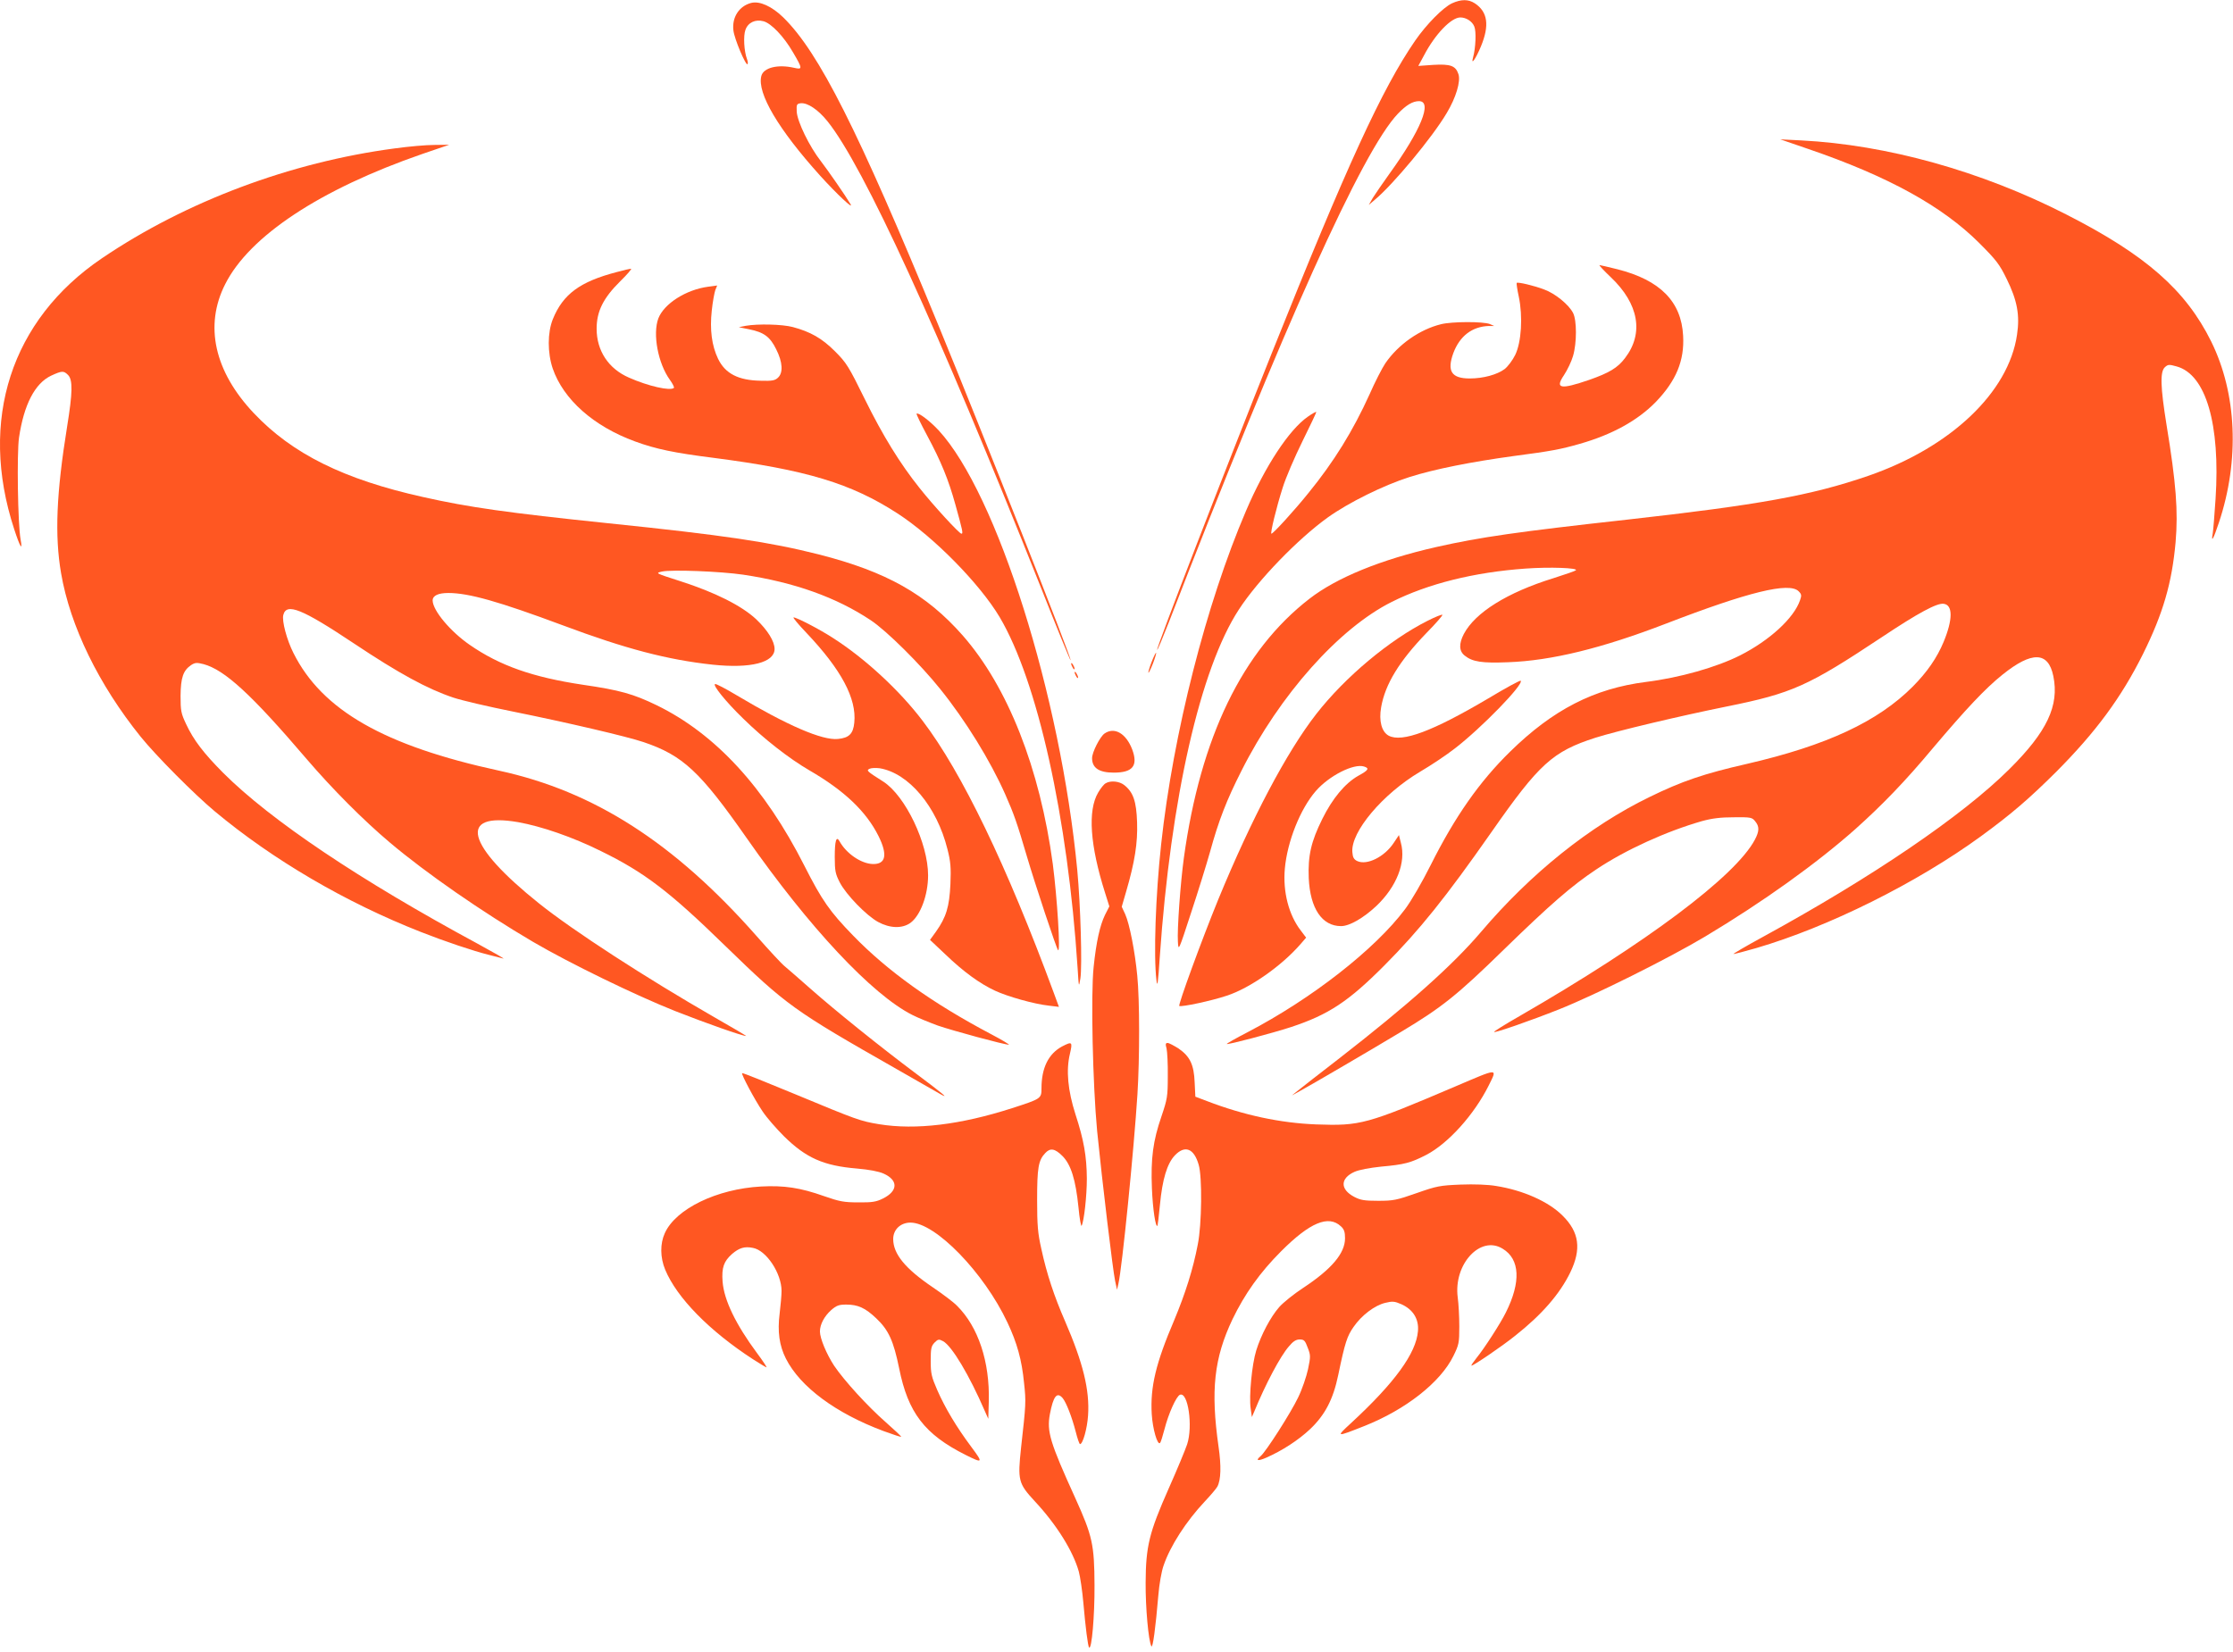 <?xml version="1.0" standalone="no"?>
<!DOCTYPE svg PUBLIC "-//W3C//DTD SVG 20010904//EN"
 "http://www.w3.org/TR/2001/REC-SVG-20010904/DTD/svg10.dtd">
<svg version="1.0" xmlns="http://www.w3.org/2000/svg"
 width="1280pt" height="947pt" viewBox="0 0 1280 947"
 preserveAspectRatio="xMidYMid meet">
<g transform="translate(0,947) scale(0.1,-0.1)"
fill="#ff5722" stroke="none">
<path d="M8323 9451 c-51 -24 -146 -120 -211 -214 -190 -276 -393 -719 -822
-1792 -269 -672 -664 -1695 -657 -1701 2 -3 32 69 67 158 658 1700 1110 2704
1313 2916 48 50 85 72 121 72 79 0 10 -168 -170 -417 -39 -54 -81 -116 -95
-138 l-23 -40 34 29 c106 88 331 359 413 498 53 88 81 182 67 223 -16 48 -45
59 -145 53 l-85 -6 33 61 c64 122 156 217 208 217 33 0 68 -22 80 -52 12 -28
8 -123 -7 -177 -14 -50 15 -9 45 63 50 121 39 198 -35 247 -37 24 -78 24 -131
0z"/>
<path d="M4305 9453 c-68 -18 -110 -82 -101 -157 5 -48 71 -204 81 -194 3 3 2
16 -3 29 -17 45 -22 133 -9 168 15 42 57 62 104 49 44 -12 116 -87 168 -177
56 -95 56 -101 8 -90 -95 22 -177 1 -189 -47 -25 -98 98 -306 337 -571 95
-105 196 -200 174 -163 -27 46 -129 193 -169 245 -66 84 -136 228 -139 285 -2
41 0 45 23 48 39 4 100 -37 153 -103 208 -259 628 -1175 1225 -2677 91 -230
167 -416 169 -414 8 7 -499 1291 -760 1926 -460 1118 -683 1561 -888 1761 -65
63 -135 95 -184 82z"/>
<path d="M10365 8616 c456 -156 769 -328 981 -540 98 -98 116 -122 157 -206
60 -122 76 -207 59 -319 -48 -331 -381 -646 -852 -809 -328 -113 -628 -167
-1388 -252 -624 -69 -838 -100 -1087 -156 -319 -72 -573 -176 -729 -297 -384
-297 -625 -795 -720 -1487 -19 -138 -39 -411 -34 -480 3 -55 4 -53 75 165 40
121 89 279 109 350 50 182 95 297 180 465 220 437 560 818 862 969 208 104
471 170 767 191 138 10 304 4 288 -10 -4 -4 -62 -24 -128 -45 -265 -82 -449
-197 -514 -320 -29 -56 -28 -98 5 -124 45 -36 99 -44 249 -38 248 9 538 80
904 221 472 182 707 240 761 186 17 -17 18 -24 8 -52 -35 -102 -174 -230 -344
-316 -135 -68 -346 -128 -539 -152 -298 -38 -533 -159 -778 -399 -176 -172
-316 -372 -455 -649 -50 -100 -112 -207 -148 -255 -172 -230 -536 -514 -902
-705 -68 -35 -122 -66 -120 -68 6 -5 261 62 368 97 215 71 329 146 535 353
201 202 352 390 615 766 273 391 350 461 595 540 123 39 480 124 752 179 377
76 467 117 889 397 210 140 318 198 356 192 53 -7 52 -91 -1 -219 -38 -91 -94
-172 -176 -255 -200 -201 -493 -338 -952 -444 -246 -56 -372 -99 -558 -190
-343 -167 -679 -436 -967 -775 -161 -189 -414 -415 -817 -728 -108 -83 -212
-165 -231 -180 l-35 -28 35 19 c77 42 434 251 590 345 234 140 323 211 592
474 265 258 388 365 528 458 167 112 403 219 606 277 58 16 107 22 182 22 97
1 105 0 123 -23 25 -30 24 -57 -2 -106 -112 -210 -621 -591 -1347 -1010 -84
-48 -151 -90 -148 -92 6 -6 210 65 371 129 207 82 635 296 839 418 334 200
640 420 861 616 155 139 284 272 446 466 186 220 299 341 398 420 168 135 262
133 291 -8 35 -170 -36 -320 -253 -535 -270 -268 -783 -617 -1412 -961 -99
-54 -174 -98 -168 -98 6 0 64 15 130 34 414 121 920 373 1288 641 174 127 275
214 431 369 226 227 373 425 498 676 115 232 166 407 187 642 15 177 3 337
-52 672 -35 218 -38 305 -9 331 18 16 24 16 67 4 168 -46 251 -332 223 -760
-6 -90 -13 -179 -16 -196 -11 -60 4 -34 35 60 120 359 103 741 -44 1039 -146
295 -375 496 -830 728 -487 249 -1029 400 -1521 425 l-119 6 160 -55z"/>
<path d="M2262 8619 c-597 -79 -1197 -304 -1678 -630 -521 -353 -707 -928
-503 -1552 34 -105 50 -130 37 -60 -16 87 -22 493 -9 584 28 189 91 311 184
355 63 29 72 29 97 4 28 -28 26 -102 -5 -294 -62 -384 -72 -626 -35 -842 52
-304 216 -640 457 -939 89 -110 307 -329 423 -426 334 -279 751 -523 1181
-692 134 -53 303 -110 392 -132 34 -9 71 -18 82 -21 11 -3 -55 35 -147 85
-676 365 -1187 708 -1459 980 -112 113 -169 187 -212 279 -29 61 -32 76 -32
162 1 105 15 146 61 177 22 14 32 15 71 5 121 -33 273 -172 589 -542 148 -173
327 -353 479 -481 207 -175 529 -398 820 -569 212 -124 586 -306 815 -397 175
-69 385 -143 407 -143 3 0 -79 49 -183 108 -388 223 -808 495 -1004 652 -419
335 -468 526 -120 466 134 -24 312 -85 475 -166 249 -122 391 -230 713 -544
351 -341 390 -369 982 -706 118 -67 231 -132 250 -143 56 -32 15 2 -140 118
-206 154 -465 363 -603 485 -66 58 -132 116 -148 129 -17 13 -90 92 -163 175
-471 534 -931 829 -1474 947 -660 143 -1016 347 -1180 675 -38 75 -67 184 -58
218 18 71 106 36 406 -164 258 -172 420 -260 569 -310 48 -16 202 -52 342 -80
307 -62 654 -143 748 -175 225 -76 324 -168 591 -550 358 -513 719 -898 949
-1014 31 -16 97 -43 146 -61 87 -30 382 -110 408 -110 6 0 -40 28 -103 61
-335 177 -591 360 -790 565 -134 138 -178 201 -279 400 -228 450 -510 756
-846 920 -134 65 -211 87 -425 118 -286 43 -475 109 -648 229 -110 76 -211
196 -212 254 0 28 32 43 90 43 117 0 290 -49 655 -185 363 -136 602 -198 860
-226 218 -23 355 12 355 90 0 44 -40 108 -105 170 -83 78 -237 155 -433 218
-146 47 -147 47 -107 56 54 12 335 1 465 -18 294 -44 534 -130 731 -261 91
-60 286 -254 398 -394 146 -181 288 -412 373 -604 51 -115 68 -165 124 -355
47 -160 170 -530 179 -539 15 -15 -5 299 -30 493 -74 550 -258 1017 -517 1312
-208 236 -436 365 -824 464 -281 71 -540 110 -1209 179 -577 60 -796 91 -1059
150 -455 101 -751 248 -971 481 -226 239 -285 502 -164 740 139 276 545 544
1129 746 l155 53 -85 -1 c-47 0 -149 -9 -228 -20z"/>
<path d="M9234 7880 c160 -152 190 -321 81 -463 -42 -56 -91 -85 -205 -125
-166 -57 -198 -51 -145 27 19 29 43 78 52 110 22 74 22 205 0 247 -25 48 -102
111 -165 134 -60 23 -151 44 -158 38 -2 -2 3 -38 12 -79 24 -114 15 -260 -20
-333 -15 -31 -43 -68 -61 -82 -43 -32 -122 -54 -200 -54 -105 0 -132 42 -94
146 37 98 108 152 204 155 l30 0 -25 11 c-37 15 -217 15 -280 -1 -122 -30
-245 -116 -319 -224 -18 -27 -59 -106 -90 -177 -95 -210 -205 -388 -351 -567
-82 -102 -202 -233 -212 -233 -8 0 29 153 65 265 17 55 68 174 113 265 45 91
81 167 79 168 -2 2 -24 -10 -48 -27 -107 -74 -245 -283 -355 -541 -228 -532
-417 -1275 -486 -1910 -32 -294 -44 -641 -27 -780 5 -45 9 -21 19 132 63 910
232 1655 454 1994 110 169 338 404 509 527 120 86 321 185 469 232 146 46 354
87 595 120 221 29 271 39 380 70 186 53 333 134 437 241 116 121 164 236 156
379 -10 196 -132 319 -376 381 -52 13 -99 24 -103 24 -5 0 24 -31 65 -70z"/>
<path d="M3535 7910 c-211 -55 -308 -127 -366 -270 -31 -77 -31 -192 -1 -282
61 -178 234 -332 472 -419 120 -44 227 -66 449 -94 533 -69 789 -146 1056
-319 208 -135 471 -403 585 -594 217 -366 391 -1149 447 -2012 7 -113 7 -114
16 -60 11 71 1 421 -18 623 -96 1000 -460 2156 -794 2519 -50 54 -117 105
-127 96 -2 -3 25 -59 61 -126 79 -147 122 -252 162 -397 41 -148 45 -165 34
-165 -12 0 -161 162 -240 262 -112 140 -211 301 -313 508 -94 191 -106 210
-172 276 -75 75 -141 112 -242 139 -61 16 -200 19 -269 7 l-40 -8 59 -12 c85
-17 120 -43 155 -114 38 -75 41 -136 10 -164 -17 -16 -35 -19 -98 -17 -129 2
-204 41 -245 126 -36 75 -48 167 -36 276 5 49 15 102 20 117 l11 27 -52 -7
c-127 -17 -252 -97 -285 -181 -34 -90 -2 -259 66 -353 16 -22 26 -43 23 -46
-20 -19 -148 10 -258 59 -117 51 -185 154 -185 280 0 100 38 176 135 272 41
40 69 73 62 72 -6 0 -43 -8 -82 -19z"/>
<path d="M8184 5911 c-219 -110 -473 -322 -639 -535 -169 -217 -370 -597 -562
-1064 -94 -230 -232 -607 -223 -610 17 -6 182 29 272 59 132 43 314 170 424
297 l31 36 -31 41 c-69 90 -103 222 -91 355 14 155 88 341 177 444 76 88 218
160 277 141 32 -10 26 -21 -33 -53 -76 -43 -148 -130 -206 -247 -65 -131 -83
-211 -78 -340 8 -174 76 -275 185 -275 49 0 128 46 202 115 117 111 172 251
141 363 l-11 44 -30 -45 c-53 -80 -153 -130 -209 -104 -19 9 -26 21 -28 51
-10 116 174 334 388 461 63 37 153 97 200 134 152 117 396 368 377 388 -4 3
-87 -42 -185 -101 -318 -188 -495 -255 -572 -214 -40 22 -57 84 -43 163 23
132 104 265 262 428 52 53 92 99 89 102 -3 3 -41 -12 -84 -34z"/>
<path d="M4623 5841 c199 -210 288 -376 274 -514 -6 -64 -30 -88 -94 -94 -90
-9 -291 78 -581 251 -62 37 -117 66 -123 64 -16 -5 61 -101 160 -197 119 -117
264 -230 379 -297 202 -117 327 -236 398 -378 53 -107 42 -162 -33 -160 -67 2
-152 60 -191 131 -18 32 -27 3 -27 -90 0 -82 4 -98 29 -147 37 -71 152 -189
219 -226 68 -37 138 -39 185 -6 58 42 102 160 102 273 0 184 -130 455 -256
537 -96 61 -99 64 -80 74 10 5 36 6 59 3 166 -28 327 -219 388 -464 18 -70 21
-105 17 -200 -6 -130 -24 -190 -83 -273 l-34 -47 88 -83 c104 -100 198 -168
284 -208 73 -34 225 -77 309 -86 l58 -7 -29 79 c-270 732 -528 1267 -753 1562
-132 174 -330 357 -513 474 -77 50 -208 118 -226 118 -6 0 27 -40 74 -89z"/>
<path d="M6601 5674 c-12 -31 -20 -59 -18 -61 2 -2 14 22 26 53 12 31 20 59
18 61 -2 2 -14 -22 -26 -53z"/>
<path d="M6140 5665 c0 -5 5 -17 10 -25 5 -8 10 -10 10 -5 0 6 -5 17 -10 25
-5 8 -10 11 -10 5z"/>
<path d="M6160 5615 c0 -5 5 -17 10 -25 5 -8 10 -10 10 -5 0 6 -5 17 -10 25
-5 8 -10 11 -10 5z"/>
<path d="M6331 5264 c-26 -19 -71 -107 -71 -141 0 -56 40 -83 124 -83 109 0
141 39 106 133 -35 92 -102 131 -159 91z"/>
<path d="M6338 4979 c-10 -5 -29 -29 -43 -53 -61 -103 -47 -303 40 -577 l24
-76 -25 -49 c-29 -60 -50 -153 -65 -298 -17 -158 -5 -676 20 -941 29 -290 90
-798 103 -859 l11 -51 8 35 c21 89 89 770 109 1085 13 208 13 542 -1 681 -13
137 -44 296 -69 352 l-20 43 25 86 c50 171 67 280 63 398 -4 121 -22 173 -74
214 -28 22 -78 27 -106 10z"/>
<path d="M6088 3470 c-78 -42 -118 -123 -118 -240 0 -59 -2 -60 -169 -114
-295 -95 -552 -126 -761 -92 -109 18 -128 25 -484 173 -164 68 -300 123 -302
120 -6 -6 71 -151 117 -219 23 -35 79 -99 123 -143 126 -124 226 -169 418
-185 69 -6 124 -16 153 -29 85 -38 83 -100 -4 -143 -38 -19 -62 -23 -141 -22
-83 0 -108 5 -197 36 -135 48 -228 62 -361 55 -253 -14 -488 -128 -551 -267
-28 -61 -27 -140 2 -210 67 -161 253 -351 504 -514 39 -25 74 -46 77 -46 3 0
-21 37 -54 81 -123 166 -190 305 -198 411 -6 80 7 116 54 158 41 35 72 45 120
35 77 -14 164 -146 164 -247 0 -23 -5 -81 -11 -130 -13 -102 -2 -183 36 -258
82 -162 286 -313 559 -415 54 -20 100 -35 102 -33 1 2 -38 39 -88 83 -105 92
-238 238 -297 325 -43 66 -81 156 -81 196 0 40 25 87 64 122 31 27 45 32 87
32 67 0 109 -19 172 -79 71 -67 99 -130 131 -286 51 -255 146 -379 381 -497
100 -50 102 -47 32 47 -85 114 -150 223 -195 326 -32 74 -37 93 -37 166 0 72
3 85 22 105 20 20 25 21 49 8 50 -27 150 -194 239 -400 l20 -45 3 100 c6 226
-60 427 -182 548 -20 21 -83 68 -139 106 -158 107 -227 191 -227 277 0 54 42
94 99 94 143 0 421 -286 556 -573 55 -117 82 -213 95 -346 12 -109 11 -121
-17 -371 -20 -188 -16 -205 78 -307 125 -134 220 -286 253 -404 8 -30 20 -110
26 -179 12 -137 26 -250 33 -256 15 -15 32 183 31 356 -1 235 -12 283 -110
500 -146 321 -164 382 -146 481 20 105 41 131 74 92 20 -25 52 -106 74 -191
10 -40 21 -72 25 -72 16 0 41 89 46 164 10 146 -29 303 -132 541 -62 142 -105
271 -136 415 -20 88 -24 134 -24 280 0 183 7 227 46 268 29 32 56 27 99 -16
49 -49 76 -136 92 -294 6 -66 15 -113 18 -106 14 26 30 171 30 271 -1 127 -17
220 -65 367 -44 138 -55 252 -32 348 16 69 13 72 -45 42z"/>
<path d="M6687 3458 c4 -18 8 -89 7 -158 0 -117 -3 -132 -36 -230 -49 -142
-62 -242 -55 -414 5 -120 21 -226 32 -214 1 1 8 56 14 120 14 147 41 236 85
283 58 61 110 41 137 -53 21 -70 18 -343 -5 -457 -27 -142 -72 -283 -135 -434
-106 -248 -138 -383 -129 -539 5 -84 33 -182 48 -165 4 4 15 40 25 78 23 90
68 190 89 198 46 18 75 -180 41 -284 -10 -30 -57 -144 -106 -254 -112 -253
-131 -331 -132 -540 -1 -141 16 -333 33 -364 8 -14 24 105 40 294 5 61 18 136
30 169 38 112 129 253 236 367 34 36 66 74 72 85 21 39 23 119 7 229 -46 323
-26 508 80 731 70 145 157 268 279 390 165 165 271 209 342 143 19 -17 24 -33
24 -69 0 -86 -77 -177 -241 -285 -52 -34 -114 -84 -136 -109 -50 -57 -104
-159 -132 -249 -25 -81 -42 -262 -32 -332 l7 -50 13 30 c65 159 150 319 199
375 24 29 41 40 62 40 25 0 31 -6 46 -47 17 -43 17 -51 2 -123 -9 -42 -34
-116 -57 -163 -41 -86 -185 -312 -215 -336 -31 -26 -16 -30 32 -9 91 40 184
100 252 164 85 81 132 170 161 310 39 188 51 223 88 276 46 67 122 124 182
138 41 10 53 9 92 -8 67 -30 101 -85 95 -154 -10 -127 -134 -297 -383 -527
-89 -82 -88 -82 74 -18 238 94 438 251 512 402 32 65 34 76 34 170 0 55 -4
130 -9 166 -25 190 130 359 258 279 99 -60 105 -191 18 -365 -31 -63 -124
-207 -169 -262 -19 -24 -32 -43 -28 -43 12 0 178 113 251 172 153 121 255 239
315 362 65 134 52 232 -45 327 -80 80 -227 145 -380 169 -45 8 -127 11 -203 8
-120 -5 -136 -8 -253 -49 -114 -40 -133 -44 -220 -44 -80 0 -102 4 -138 23
-81 43 -80 106 2 143 27 12 87 23 153 30 135 12 170 22 258 67 127 66 275 231
358 397 51 103 61 103 -190 -4 -511 -218 -545 -227 -798 -218 -207 8 -416 53
-627 134 l-66 25 -4 82 c-4 102 -27 149 -92 194 -27 17 -55 32 -63 32 -12 0
-13 -7 -6 -32z"/>
</g>
</svg>
